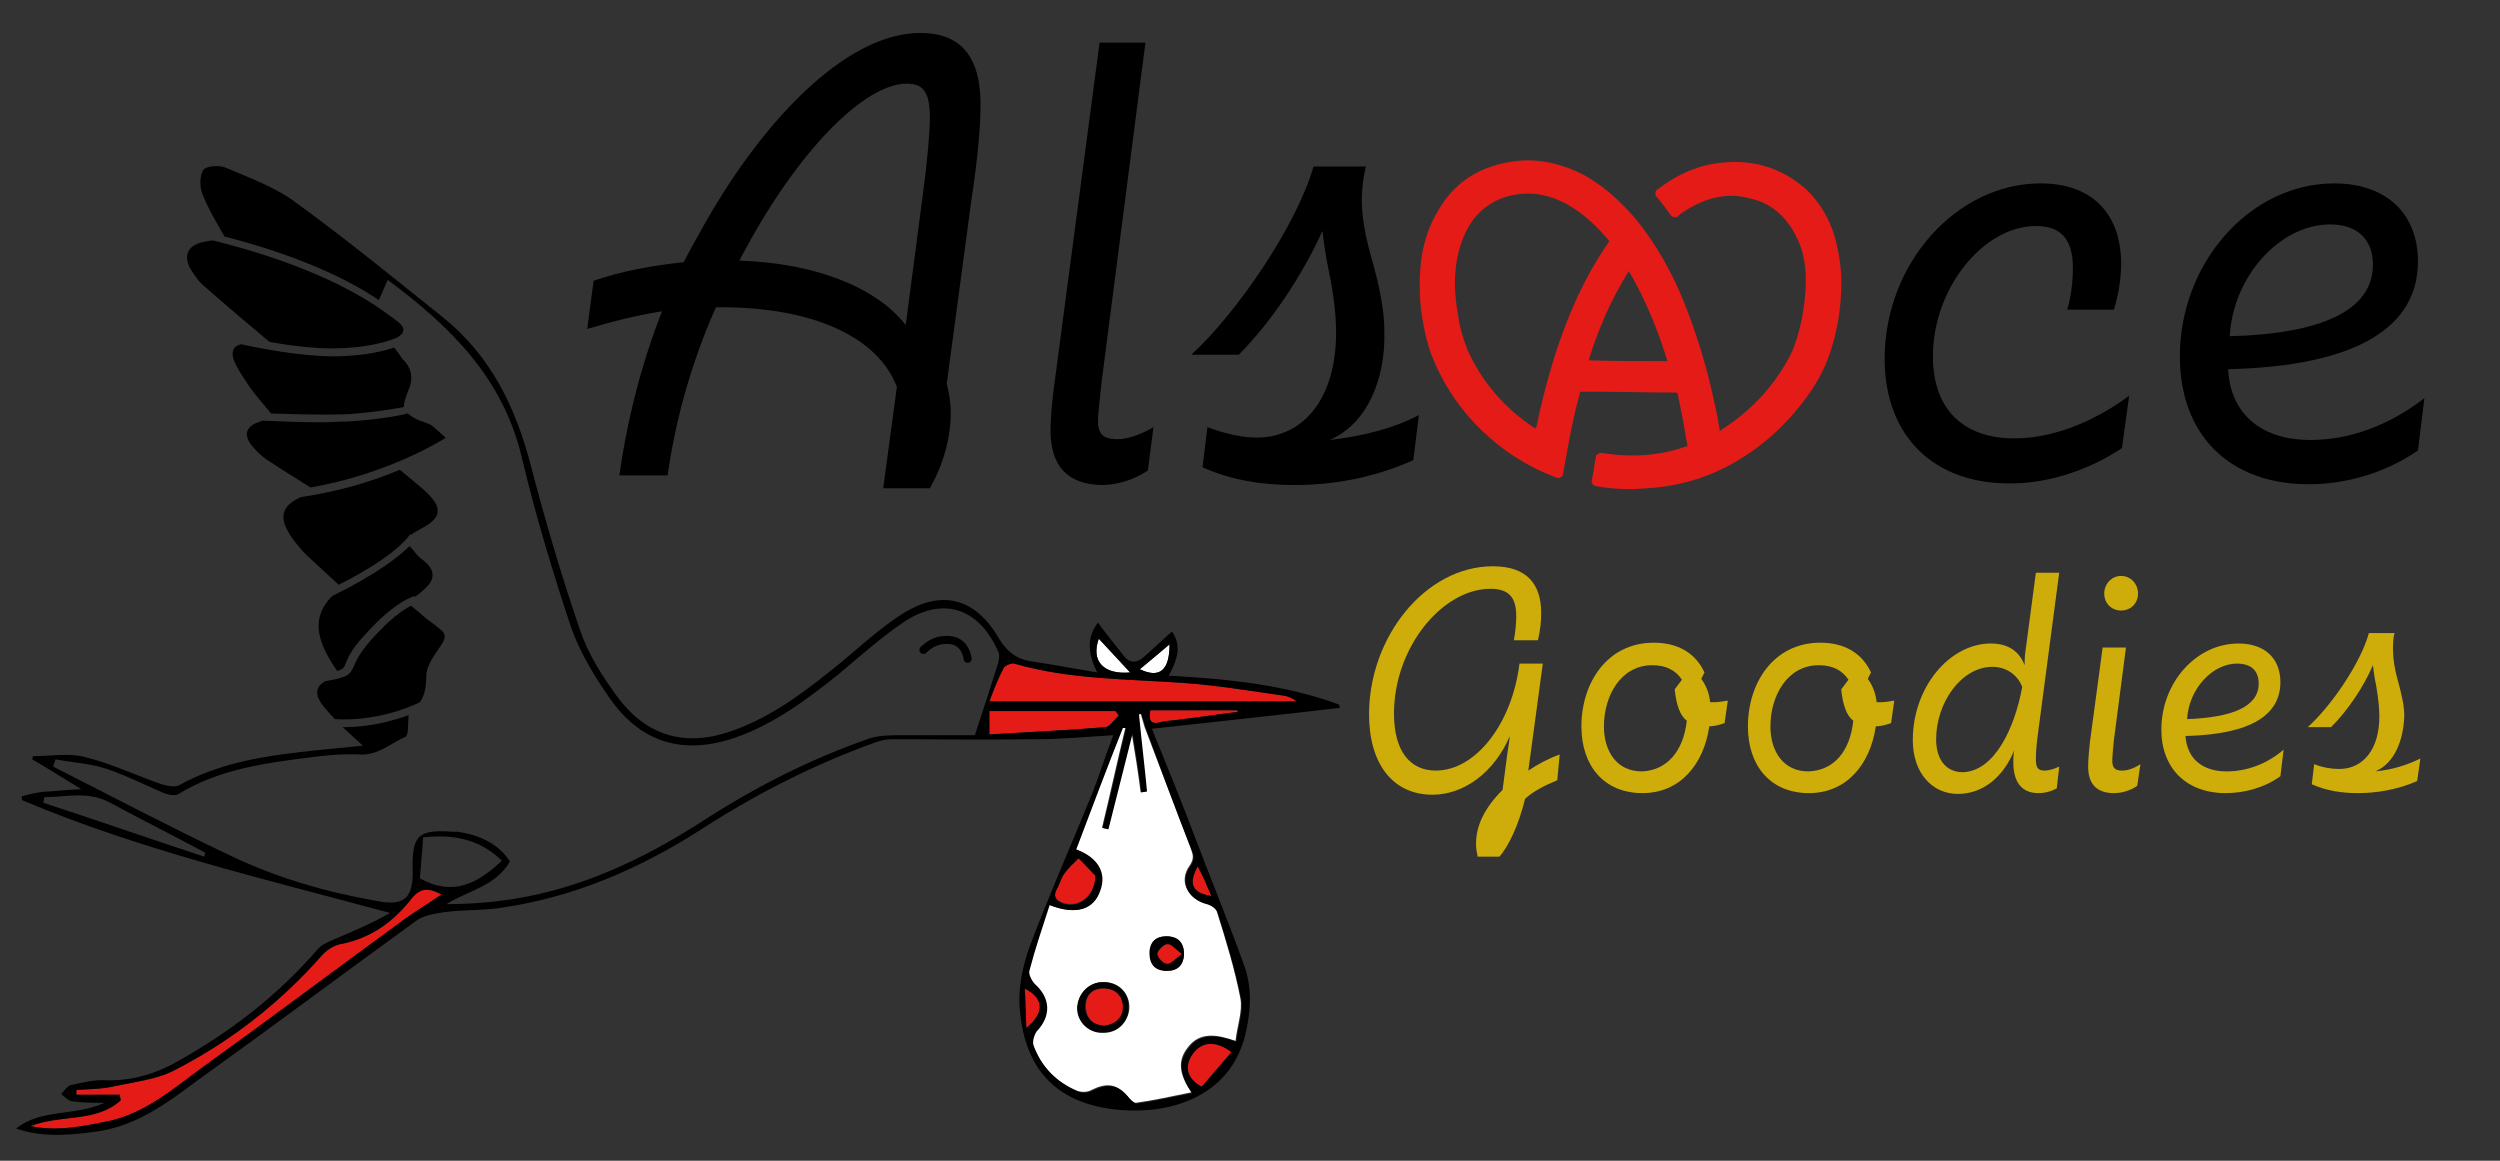 <?xml version="1.0" encoding="utf-8"?>
<!-- Generator: Adobe Illustrator 27.9.0, SVG Export Plug-In . SVG Version: 6.00 Build 0)  -->
<svg version="1.0" xmlns="http://www.w3.org/2000/svg" xmlns:xlink="http://www.w3.org/1999/xlink" x="0px" y="0px" width="310.8px"
	 height="144.3px" viewBox="0 0 310.8 144.3" enable-background="new 0 0 310.8 144.3" xml:space="preserve">
<rect x="0" y="0" width="310.8" height="144.3" fill="#333333" stroke="none"/>
<g id="Calque_1">
</g>
<g id="Mode_Isolation">
	<g>
		<g>
			<path fill="#CEAD0B" d="M193.6,97c-1.7,0.7-3,1.4-4,2.3c-0.8,3.3-2.1,6-3.2,7.2h-2.7c-0.1-0.5-0.2-1-0.2-1.6c0-2.2,1-4.4,3.3-6.7
				l0.5-3.8c0.1-0.9,0.3-1.9,0.4-2.9c-1.9,4.5-5.7,7.3-9.6,7.3c-5,0-7.9-3.9-7.9-10c0-9.6,7-18.4,15.4-18.4c4.1,0,6,2.1,6,5.8
				c0,1-0.1,2.1-0.4,3.4h-3c0.2-1.1,0.3-2.1,0.3-3c0-2.2-0.8-3.4-3.2-3.4c-6,0-12,7.3-12,15.5c0,4.7,2,7.1,5.2,7.1
				c5,0,9.5-5.9,10.4-13.3h2.9l-1.8,13.3c1.2-0.8,2.5-1.5,3.9-2L193.6,97z"/>
			<path fill="#CEAD0B" d="M214.4,89.9c-0.6,0.2-1.3,0.4-1.9,0.4c-0.7,4.8-3.7,8.3-8.3,8.3c-4.8,0-7.6-3.4-7.6-8.3
				c0-5.4,3.2-10.4,9-10.4c3,0,5.2,1.3,6.3,3.7l-0.4,0.8c0.6,0.8,1,1.8,1.1,2.9h0.5c0.5,0,1.1-0.1,1.7-0.2L214.4,89.9z M209.7,89.6
				c-0.8-0.6-1.3-1.9-1.5-3.9l0.9-1.2c-0.8-1.2-2-1.8-3.7-1.8c-3.9,0-6,3.8-6,7.6c0,3.1,1.6,5.6,4.7,5.6
				C207.2,95.8,209.3,93.4,209.7,89.6z"/>
			<path fill="#CEAD0B" d="M235.1,89.9c-0.6,0.2-1.3,0.4-1.9,0.4c-0.7,4.8-3.7,8.3-8.3,8.3c-4.8,0-7.6-3.4-7.6-8.3
				c0-5.4,3.2-10.4,9-10.4c3,0,5.2,1.3,6.3,3.7l-0.4,0.8c0.6,0.8,1,1.8,1.1,2.9h0.5c0.5,0,1.1-0.1,1.7-0.2L235.1,89.9z M230.4,89.6
				c-0.8-0.6-1.3-1.9-1.5-3.9l0.9-1.2c-0.8-1.2-2-1.8-3.7-1.8c-3.9,0-6,3.8-6,7.6c0,3.1,1.6,5.6,4.7,5.6
				C228,95.8,230,93.4,230.4,89.6z"/>
			<path fill="#CEAD0B" d="M254.2,95.8c0.5,0,1.2-0.2,1.8-0.5l-0.3,2.7c-0.7,0.4-1.5,0.6-2.3,0.6c-2,0-3.1-1.3-3.1-3.8
				c0-0.4,0-0.9,0.1-1.5c-1.3,3.2-3.8,5.4-7,5.4c-3.1,0-5.6-2.5-5.6-6.7c0-6.6,4.6-12,9.7-12c2.3,0,3.6,1.1,4.2,2.7h0
				c0-0.4,0-1,0.1-1.7l1.3-9.8h2.9l-2.6,19.7c-0.2,1.4-0.3,2.6-0.3,3.4C253.1,95.4,253.3,95.8,254.2,95.8z M251.4,85.4
				c-0.6-1.6-2.1-2.5-3.7-2.5c-3.9,0-7,4.5-7,9c0,2.6,1.3,4.1,3.3,4.1C248,95.9,250.5,90.4,251.4,85.4z"/>
			<path fill="#CEAD0B" d="M259.6,95.3c0-0.8,0.1-1.9,0.2-2.9l1.6-11.9h2.9L262.8,92c-0.1,1-0.2,2.1-0.2,2.6c0,0.8,0.3,1.2,1.2,1.2
				c0.6,0,1.4-0.2,2.3-0.8l-0.4,2.7c-0.9,0.6-1.9,0.9-2.9,0.9C260.6,98.6,259.6,97.4,259.6,95.3z M261.6,73.8c0-1.2,0.9-2.2,2.1-2.2
				c1.2,0,2.1,1,2.1,2.2c0,1.2-0.9,2.1-2.1,2.1C262.5,75.9,261.6,75,261.6,73.8z"/>
			<path fill="#CEAD0B" d="M283.9,93.2l-0.4,3.3c-2.1,1.5-4.6,2.1-6.8,2.1c-4.9,0-8-3.1-8-7.9c0-5.8,4.3-10.7,9.6-10.7
				c3.3,0,5.2,1.9,5.2,4.8c0,4-3.5,6.5-11.8,6.7c0.2,2.9,2.2,4.4,5.1,4.4C279.3,95.9,281.8,95,283.9,93.2z M271.9,89.4
				c5.7-0.2,8.9-1.6,8.9-4.4c0-1.6-0.9-2.5-2.7-2.5C275,82.5,272.1,85.7,271.9,89.4z"/>
			<path fill="#CEAD0B" d="M295.3,95.9c2.1-0.2,4-0.8,5.6-1.6l-0.4,2.8c-2.5,1.1-5.1,1.5-7.4,1.5c-2,0-3.9-0.3-5.7-1.1l0.3-2.5
				c1,0.4,2.1,0.6,3.1,0.6c3.1,0,5-2.6,5-6.5c0-1-0.1-2.1-0.4-3.9c-0.2-0.9-0.3-1.7-0.4-2.5c-1.2,2.8-3.2,5.7-5.2,7.7h-2.9
				c2.9-2.6,6.6-8,7.6-11.7h3.2c-0.2,0.6-0.2,1.4-0.2,2.1c0,1.1,0.2,2.4,0.6,3.8c0.5,1.8,0.8,3.2,0.8,4.4
				C298.8,92,297.7,94.9,295.3,95.9L295.3,95.9z"/>
		</g>
		<path fill="#FFFFFF" d="M130.4,112.5c3.3,1.3,5.5,0.6,6.3-1.8c0.8-2.2-0.3-4.1-3-5.1c1.9-5,3.8-10.1,5.8-15.1c0.1,0,0.3,0,0.4,0
			c-1,4.1-1.9,8.3-2.9,12.4c0.2,0.1,0.5,0.1,0.7,0.2c1-4,2-7.9,3-11.9c0.4,2.4,0.8,4.9,1.1,7.3c0.2,0,0.5-0.1,0.7-0.1
			c-0.3-3.2-0.7-6.4-1-9.6c0.1,0,0.2,0,0.3-0.1c0.2,0.6,0.3,1.1,0.5,1.7c1.9,5,3.8,10,5.7,15c0.3,0.8,0.5,1.3-0.1,2.2
			c-1.4,1.9-0.3,4.1,2,4.7c0.5,0.1,1.3,0.6,1.4,1.1c1.1,3.5,2.2,7.1,2.9,10.7c0.3,1.6-0.4,3.4-0.6,5.3c-2.3-0.8-4.5-1.2-6,0.9
			c-1.3,1.7-0.9,3.4,0.5,5.5c-2.5,0.5-4.7,1-6.9,1.3c-0.3,0-0.8-0.5-1.1-0.9c-1.3-1.5-2.6-1.6-4.4-0.7c-0.5,0.3-1.3,0.3-1.8,0.1
			c-2.6-1.1-4.5-3-5.5-5.7c-0.2-0.5,0.1-1.4,0.4-1.8c1.8-1.9,1.7-4.1-0.2-5.8c-0.4-0.4-0.9-1.3-0.7-1.8
			C128.6,117.9,129.5,115.3,130.4,112.5z M137.1,122.1c-1.7,0-3.1,1.4-3.1,3.1c0,1.8,1.4,3.2,3.3,3.1c1.8-0.1,3.2-1.5,3.1-3.3
			C140.3,123.3,138.9,122,137.1,122.1z M147.2,118.7c0-1.5-0.7-2.2-2.1-2.3c-1.4,0-2.1,0.7-2.1,2.1c0,1.4,0.7,2.1,2.1,2.2
			C146.4,120.7,147.1,120,147.2,118.7z"/>
		<path fill="#E41B17" d="M123,87.2c0.6-1.6,1.1-2.9,1.8-4.2c0.2-0.3,1-0.6,1.3-0.5c6.9,2,14,1.9,21,2.4c4.2,0.3,8.4,1,12.6,1.6
			c0.5,0.1,1,0.3,1.5,0.7C148.6,87.2,136,87.2,123,87.2z"/>
		<path fill="#E41B17" d="M54.9,111.2c-1.9,1.3-3.6,2.3-5.2,3.5c-8.2,6-16.2,12-24.4,17.9c-3.7,2.7-7.2,5.8-11.9,6.8
			c-3.1,0.6-6.1,1.3-9.6,0.6c3.8-1.5,8.1-0.4,11.2-3.2c0-0.2-0.1-0.5-0.1-0.7c-1.8,0-3.6,0-5.4,0c0-0.2,0-0.4,0-0.6
			c1.6-0.1,3.3-0.1,4.9-0.5c2.4-0.5,4.9-0.8,7-1.8c7.1-3.6,13.3-8.4,18.6-14.4c0.5-0.6,1.4-1.2,2.2-1.4c3.8-0.7,6.6-2.7,8.9-5.6
			C52.1,110.4,53.1,110.3,54.9,111.2z"/>
		<path fill="#E41B17" d="M139.1,88.9c-0.6,0.5-1.1,1.4-1.7,1.5c-4.8,0.4-9.5,0.6-14.4,0.9c0-1.2,0-2,0-2.9c5.2,0,10.5,0,15.7,0
			C138.8,88.5,138.9,88.7,139.1,88.9z"/>
		<path fill="#E41B17" d="M136.2,108.8c-0.1,2.7-2.2,4.1-4.1,3.4c-0.9-0.3-1.2-0.8-0.7-1.7c0.4-0.7,0.5-1.4,1-2
			c0.5-0.7,1.1-1.2,1.7-1.8C134.9,107.5,135.7,108.3,136.2,108.8z"/>
		<path fill="#E41B17" d="M153.1,130.8c-1.3,1.4-2.5,2.9-3.7,4.3c-1.9-1-2.2-2.6-1.1-4.1C149.4,129.5,151.1,129.3,153.1,130.8z"/>
		<path fill="#E41B17" d="M153.9,88.5c-2.5,0.3-5.1,0.7-7.6,1c-0.7,0.1-1.4,0.1-2.1,0.3c-1.2,0.3-1.4-0.3-1.2-1.5
			c3.6,0,7.2,0,10.8,0C153.9,88.4,153.9,88.4,153.9,88.5z"/>
		<path fill="#FFFFFF" d="M136.6,79.4c1.3,1.4,2.6,2.8,3.9,4.2C137.2,83.9,135.6,82.2,136.6,79.4z"/>
		<path fill="#FFFFFF" d="M145.4,80.1c0,3.2-1.2,4.3-3.7,3.1C142.9,82.2,144,81.3,145.4,80.1z"/>
		<path fill="#E41B17" d="M127.6,127.8c-0.1-1.8-0.1-3.3-0.2-4.9C129.8,124.1,129.9,125.9,127.6,127.8z"/>
		<path fill="#E41B17" d="M150.6,111.4c-2.4-0.4-2.9-1.5-1.7-3.7C149.6,109,150.1,110.2,150.6,111.4z"/>
		<path d="M137.1,122.1c1.8,0,3.2,1.2,3.2,3c0.1,1.8-1.2,3.3-3.1,3.3c-1.8,0.1-3.3-1.3-3.3-3.1C134,123.5,135.4,122.1,137.1,122.1z
			 M137.3,127.5c1.4-0.2,2.3-1,2.2-2.4c0-1.3-0.9-2.2-2.4-2.2c-1.4,0-2.2,0.9-2.2,2.3C135,126.7,135.9,127.4,137.3,127.5z"/>
		<path d="M147.2,118.7c-0.1,1.3-0.8,2-2.2,2c-1.4,0-2.1-0.8-2.1-2.2c0-1.4,0.8-2.1,2.1-2.1C146.5,116.4,147.2,117.2,147.2,118.7z
			 M146.9,118.6c-0.8-0.6-1.4-1.3-1.8-1.2c-0.5,0-1.2,0.8-1.2,1.2c0,0.4,0.7,1.2,1.2,1.2C145.6,119.8,146.1,119.2,146.9,118.6z"/>
		<path fill="#E41B17" d="M137.3,127.5c-1.4-0.1-2.2-0.8-2.3-2.3c0-1.4,0.7-2.3,2.2-2.3c1.4,0,2.3,0.8,2.4,2.2
			C139.6,126.5,138.7,127.3,137.3,127.5z"/>
		<path fill="#E41B17" d="M146.9,118.6c-0.8,0.6-1.4,1.3-1.8,1.2c-0.5,0-1.2-0.8-1.2-1.2c0-0.4,0.8-1.2,1.2-1.2
			C145.6,117.3,146.1,118,146.9,118.6z"/>
		<path fill="none" stroke="#000000" stroke-linecap="round" stroke-miterlimit="10" d="M120.3,81.9c0,0-0.2-2-2-2.3
			c-1.3-0.2-2.5,0.2-3.5,1.2"/>
		<g>
			<path d="M25.3,35.5c2.5,2.2,5.1,4.4,7.6,6.5c0.2,0.2,0.4,0.3,0.6,0.5c2.7,0.5,6.1,0.9,8.5,0.8c4.7-0.1,7.3-1.3,7.3-1.3l0,0
				c2-1.1,0-2.1-1.2-3l0,0c-7.1-5.3-17.9-8.2-21.6-9.1c-0.4,0-0.9,0.1-1.3,0.2c-1.8,0.4-2.4,1.6-1.6,3.2
				C24.1,34.1,24.6,34.9,25.3,35.5z"/>
			<path d="M49,43.2c-1.1,0.4-3.4,1-7,1.1c-0.2,0-0.4,0-0.6,0c-3.9,0-9.2-1-11.4-1.5c-1.1,0.2-1.4,1.1-0.7,2.5c0.5,1,1.2,2,1.8,2.9
				c0.8,1.1,1.7,2.1,2.6,3.2c3,0.1,6.5,0.2,9.4,0.1c3.1-0.2,5.5-0.6,7.1-0.9c0-0.5,0.2-1.1,0.5-1.9c0.7-1.5,0.6-2.9-0.7-4.1
				C49.7,44.1,49.3,43.6,49,43.2z"/>
		</g>
		<g>
			<path d="M166.5,87.6c-6.8-2.5-13.9-3.2-21.2-3.6c1-1.9,1.7-3.6,0.4-5.5c-1.2,1.1-2.3,2.1-3.4,3.1c-1,0.9-1.9,0.9-2.7-0.2
				c-1-1.3-2.1-2.6-3.1-4c-1.5,2-1.2,3.9-0.1,6.2c-3-0.5-5.6-1-8.3-1.4c-1.8-0.3-2.9-1.2-3.9-2.8c-3-5.2-7.3-6.2-12.3-2.9
				c-2.6,1.7-5,3.9-7.4,5.9c-4.2,3.4-8.4,6.7-13.6,8.5c-5.7,2-10.5,0.6-14.1-4.2c-1.9-2.6-3.7-5.4-4.7-8.4
				c-2.3-6.7-4.3-13.5-6.1-20.4c-1.9-7.3-5-13.7-11-18.5c-6-4.8-12-9.7-18.2-14.2c-2.5-1.9-5.6-3-8.6-4.3c-0.8-0.4-2.5-0.3-2.9,0.2
				c-0.5,0.7-0.5,2.2-0.1,3.1c0.7,1.8,1.7,3.4,2.7,5.2c4.3,1.1,12.8,3.6,19.2,7.9c0.3-0.7,0.7-1.6,1.1-2.5
				C55.9,40.5,62.6,47,64.9,57c1.7,7.1,3.8,14.1,6.1,21c1.1,3.1,2.9,6.1,4.8,8.8c3.9,5.6,9.2,7.1,15.6,4.9c4.9-1.7,9-4.8,13-8
				c2.6-2.2,5.2-4.5,8-6.4c4.9-3.2,9.3-1.7,11.7,3.7c0.2,0.4,0.1,0.9,0,1.4c-0.9,2.8-1.8,5.7-2.9,9c-2.6,0-5.9,0-9.1,0
				c-1.3,0-2.8,0-4,0.4c-7.5,2.6-14.5,6.2-21.1,10.5c-7.2,4.6-14.9,8.2-23.4,9.5c-2.7,0.4-5.3,0.6-8.1,0.6c2.7-1.7,6.1-2.2,7.9-5.3
				c-1.5-2.3-3.9-3.3-6.5-3.7c-0.2,0-0.4,0-0.6,0c-4.3-0.3-5.1,0.4-5,4.8c0.1,3.5-1.1,4.5-4.5,3.8c-6.3-1.1-12.5-2.9-18.3-5.7
				c-7.4-3.5-14.6-7.3-21.9-11c0.1-0.3,0.2-0.6,0.3-0.9c2.1,0.4,4.3,0.5,6.4,1.2c2.4,0.8,4.7,2,7.1,3c0.5,0.2,1.4,0.4,1.8,0.1
				c4.9-3,10.5-3.8,16-4.5c2.2-0.3,4.4-0.5,6.6-0.4c2.2,0.1,3.8-1.4,5.6-2.2c0.4-0.2,0.3-1.4,0.4-2.7c-1.9,0.7-4.8,1.5-8,1.5
				c-0.1,0-0.2,0-0.2,0c0.8,0.7,1.6,1.5,2.5,2.3c-2.8,0.3-5.3,0.5-7.8,0.8c-5.2,0.6-10.3,1.5-15,4.1c-0.5,0.3-1.5,0.1-2.2-0.1
				c-3.2-1.1-6.3-2.6-9.6-3.4c-2-0.5-4.2-0.1-6.4-0.1c0,0.1-0.1,0.3-0.1,0.4c1.9,1.1,3.8,2.3,6.1,3.7c-1.7,0.1-2.9,0.2-4.1,0.3
				C5,98.4,3.8,98.7,2.7,99c0,0.2,0,0.4,0.1,0.5c14.7,6.2,30.2,9.8,45.7,14c-2.1,1.2-4.2,2.1-6.3,3c-0.9,0.4-2.1,0.8-2.7,1.5
				c-5,5.8-10.9,10.3-17.5,14c-2.7,1.5-5.6,2.4-8.9,2.3c-1.4-0.1-2.9,0.3-4.3,0.6c-0.4,0.1-0.8,0.7-1.2,1.1c0.4,0.3,0.8,0.8,1.3,0.9
				c1.3,0.2,2.5,0.2,4.1,0.2c-3.7,1.7-7.9,0.7-11,3.2c3.5,1.2,7,0.8,10.5,0.3c4.6-0.8,8.2-3.4,11.8-6.1c9.2-6.6,18.3-13.4,27.4-20
				c0.9-0.7,2.3-0.9,3.5-1.1c2.3-0.3,4.5-0.2,6.8-0.5c9.3-1.3,17.6-4.9,25.5-10c6.7-4.3,13.8-7.9,21.3-10.6c0.6-0.2,1.3-0.4,2-0.4
				c6,0,12,0.1,18,0c3.1,0,6.2-0.3,9.6-0.5c-1,2.6-1.7,4.9-2.6,7.2c-2.6,6.4-5.4,12.7-7.8,19.1c-0.9,2.5-1.5,5.4-1.2,8
				c0.7,7.6,4.9,11.7,12.6,12.3c6.2,0.5,13.5-1.7,15.4-9.3c0.7-2.9,0.9-5.8-0.1-8.6c-2-5.6-4.3-11.1-6.4-16.7
				c-1.6-4.2-3.3-8.4-5.1-12.8c8.1-0.9,15.8-1.7,23.4-2.6C166.5,87.9,166.5,87.8,166.5,87.6z M25.4,106.5c-6.7-2.2-13.3-4.5-20-6.7
				c0-0.2,0.1-0.4,0.1-0.7c2.8,0,5.5-0.8,8.2,0.7c3.9,2.1,7.9,4.1,11.8,6.2C25.5,106.2,25.4,106.4,25.4,106.5z M49.7,114.7
				c-8.2,6-16.2,12-24.4,17.9c-3.7,2.7-7.2,5.8-11.9,6.8c-3.1,0.6-6.1,1.3-9.6,0.6c3.8-1.5,8.1-0.4,11.2-3.2c0-0.2-0.1-0.5-0.1-0.7
				c-1.8,0-3.6,0-5.4,0c0-0.2,0-0.4,0-0.6c1.6-0.1,3.3-0.1,4.9-0.5c2.4-0.5,4.9-0.8,7-1.8c7.1-3.6,13.3-8.4,18.6-14.4
				c0.5-0.6,1.4-1.2,2.2-1.4c3.8-0.7,6.6-2.7,8.9-5.6c1.1-1.4,2.1-1.5,3.8-0.6C53,112.5,51.3,113.5,49.7,114.7z M52.2,109.2
				c0.1-1.5,0.3-3.3,0.4-5.1c3.8-0.4,7,0.2,9.8,2.9C59.4,109.8,56.4,111.5,52.2,109.2z M145.4,80.1c0,3.2-1.2,4.3-3.7,3.1
				C142.9,82.2,144,81.3,145.4,80.1z M136.6,79.4c1.3,1.4,2.6,2.8,3.9,4.2C137.2,83.9,135.6,82.2,136.6,79.4z M137.4,90.4
				c-4.8,0.4-9.5,0.6-14.4,0.9c0-1.2,0-2,0-2.9c5.2,0,10.5,0,15.7,0c0.1,0.2,0.3,0.4,0.4,0.6C138.5,89.5,138,90.4,137.4,90.4z
				 M131.4,110.5c0.4-0.7,0.5-1.4,1-2c0.5-0.7,1.1-1.2,1.7-1.8c0.8,0.8,1.6,1.7,2.1,2.2c-0.1,2.7-2.2,4.1-4.1,3.4
				C131.2,111.9,130.9,111.4,131.4,110.5z M127.6,127.8c-0.1-1.8-0.1-3.3-0.2-4.9C129.8,124.1,129.9,125.9,127.6,127.8z
				 M149.4,135.1c-1.9-1-2.2-2.6-1.1-4.1c1.1-1.5,2.8-1.7,4.8-0.2C151.9,132.3,150.6,133.7,149.4,135.1z M150.6,111.4
				c-2.4-0.4-2.9-1.5-1.7-3.7C149.6,109,150.1,110.2,150.6,111.4z M148.1,105.5c0.3,0.8,0.5,1.3-0.1,2.2c-1.4,1.9-0.3,4.1,2,4.7
				c0.5,0.1,1.3,0.6,1.4,1.1c1.1,3.5,2.2,7.1,2.9,10.7c0.3,1.6-0.4,3.4-0.6,5.3c-2.3-0.8-4.5-1.2-6,0.9c-1.3,1.7-0.9,3.4,0.5,5.5
				c-2.5,0.5-4.7,1-6.9,1.3c-0.3,0-0.8-0.5-1.1-0.9c-1.3-1.5-2.6-1.6-4.4-0.7c-0.5,0.3-1.3,0.3-1.8,0.1c-2.6-1.1-4.5-3-5.5-5.7
				c-0.2-0.5,0.1-1.4,0.4-1.8c1.8-1.9,1.7-4.1-0.2-5.8c-0.4-0.4-0.9-1.3-0.7-1.8c0.7-2.7,1.6-5.3,2.5-8.1c3.3,1.3,5.5,0.6,6.3-1.8
				c0.8-2.2-0.3-4.1-3-5.1c1.9-5,3.8-10.1,5.8-15.1c0.1,0,0.3,0,0.4,0c-1,4.1-1.9,8.3-2.9,12.4c0.2,0.1,0.5,0.1,0.7,0.2
				c1-4,2-7.9,3-11.9c0.4,2.4,0.8,4.9,1.1,7.3c0.2,0,0.5-0.1,0.7-0.1c-0.3-3.2-0.7-6.4-1-9.6c0.1,0,0.2,0,0.3-0.1
				c0.2,0.6,0.3,1.1,0.5,1.7C144.3,95.5,146.1,100.5,148.1,105.5z M146.3,89.5c-0.7,0.1-1.4,0.1-2.1,0.3c-1.2,0.3-1.4-0.3-1.2-1.5
				c3.6,0,7.2,0,10.8,0c0,0.1,0.1,0.1,0.1,0.2C151.4,88.8,148.9,89.2,146.3,89.5z M123,87.2c0.6-1.6,1.1-2.9,1.8-4.2
				c0.2-0.3,1-0.6,1.3-0.5c6.9,2,14,1.9,21,2.4c4.2,0.3,8.4,1,12.6,1.6c0.5,0.1,1,0.3,1.5,0.7C148.6,87.2,136,87.2,123,87.2z"/>
			<path d="M53.8,77.5c-0.9-0.6-1.7-1.4-2.7-2.2c-1,0.5-2.7,1.7-5,4.3c-1.4,1.6-1.8,2.5-2.1,3.2c-0.5,1.2-0.9,1.4-3.6,1.9
				c-1.5,0.9-1.2,2.1,0.5,3.9c0.2,0.3,0.5,0.5,0.7,0.8c4.8,0.3,9-1.3,10.6-2.1c0.6-0.8,0.8-2,0.8-3.3c0-1,0.7-2.1,1.3-3
				C55.7,79,55.7,78.9,53.8,77.5z"/>
			<path d="M36.7,67.4c0.4,0.5,0.9,1.1,1.4,1.6c1.3,1.2,2.6,2.4,4,3.7c7.4-3.7,8.9-6.3,8.9-6.3l0.1,0.1c0.2-0.2,0.6-0.4,1.1-0.7
				c2.8-1.4,2.9-2.7,0.6-4.8c-0.9-0.8-1.9-1.6-3.1-2.6c-3.3,1.4-7.5,2.7-12.3,3.4C34.7,63,34.6,64.7,36.7,67.4z"/>
			<path d="M52.2,52.3c-0.7-0.3-1.2-0.6-1.5-0.9c-1.6,0.4-4.2,0.8-7.5,1c-1,0-2,0.1-3.1,0.1c-2.5,0-5.2-0.1-7.4-0.2
				c-0.1,0-0.2,0-0.3,0.1c-1.8,0.5-2.2,1.6-1.1,3c0.5,0.6,1.1,1.2,1.8,1.7c1.8,1.2,3.6,2.3,5.5,3.5c8.2-1.4,14.6-4.8,16.7-6.1
				c0,0,0.1-0.1,0.1-0.1c-0.6-0.5-1.1-1-1.7-1.5C53.2,52.6,52.7,52.5,52.2,52.3z"/>
			<path d="M41.3,74.1c-3,3-1.5,6.2,0.6,9.3c0.8-0.2,0.9-0.4,1.1-1c0.3-0.7,0.7-1.7,2.3-3.4c3.8-4.3,6.2-4.9,6.3-4.9l0,0.1
				c0.4-0.3,0.8-0.6,1.2-1c1.3-1.1,1.3-2.3,0-3.4c-0.4-0.3-0.8-0.6-1.1-1c-0.3-0.4-0.6-0.7-0.8-0.9C49.7,69.1,47,71.3,41.3,74.1z"/>
		</g>
		<path d="M120.8,24.6l-3.1,23.1c0.3,1.2,0.5,2.4,0.5,3.6c0,3.1-0.9,6.4-2.6,9.4h-5.8l1.7-12.6c-2.4-6.3-10.6-9.9-21.8-9.9h-0.7
			c-3.5,7.9-5.2,15.2-6,20.9h-6c0.8-5.8,2.4-13,5.3-20.4C79.1,39.2,76,40,73,40.9l0.8-6c3.5-1.2,7.3-1.9,11.2-2.3
			c0.6-1.2,1.2-2.3,1.9-3.5c7.4-13.6,18.1-25,27.5-25c5.2,0,7.5,3.1,7.5,8.9C121.9,15.4,121.6,19.5,120.8,24.6z M112.6,40.4l2.1-16
			c0.6-4.4,0.9-8,0.9-9.8c0-3.3-0.9-4.2-2.9-4.2c-5.2,0-13.5,8.3-20.3,21.1c-0.2,0.3-0.3,0.6-0.5,0.9
			C101.2,32.7,108.8,35.6,112.6,40.4z"/>
		<path d="M130.6,53.5c0-1.5,0.2-3.8,0.5-5.9l5.6-42.3h5.7L137,47.1c-0.2,2-0.5,4.2-0.5,5.2c0,1.6,0.6,2.3,2.4,2.3
			c1.2,0,2.8-0.5,4.5-1.5l-0.7,5.4c-1.8,1.2-3.9,1.8-5.8,1.8C132.6,60.2,130.6,57.8,130.6,53.5z"/>
		<path d="M165.3,54.7c4.3-0.5,8.1-1.5,11.1-3.1l-0.7,5.6c-5.1,2.3-10.2,3.1-14.8,3.1c-4,0-7.8-0.6-11.4-2.2l0.6-5
			c2.1,0.8,4.3,1.3,6.1,1.3c6.1,0,9.9-5.2,9.9-13c0-2-0.2-4.3-0.9-7.7c-0.4-1.9-0.6-3.4-0.8-5c-2.5,5.6-6.5,11.5-10.4,15.4h-5.9
			c5.7-5.2,13.1-16.1,15.2-23.4h6.5c-0.3,1.3-0.5,2.7-0.5,4.2c0,2.2,0.5,4.8,1.3,7.5c1,3.6,1.5,6.4,1.5,8.7
			C172.3,47,170,52.7,165.3,54.7L165.3,54.7z"/>
		<path d="M234.3,44.6c0-11.8,8.9-21.8,19.4-21.8c6.5,0,10,3.9,10,10c0,1.7-0.3,3.8-0.9,5.7h-5.8c0.5-1.7,0.7-3.6,0.7-5.2
			c0-3.7-1.6-5.2-4.6-5.2c-6.5,0-12.8,7.7-12.8,16.2c0,6.8,4,10.2,10.1,10.2c4.4,0,9.4-1.7,14.3-5.3l-0.9,6.5
			c-4,2.7-9.1,4.4-13.8,4.4C240.4,60.2,234.3,54.2,234.3,44.6z"/>
		<path d="M301.4,49.5l-0.8,6.5c-4.2,2.9-9.1,4.2-13.6,4.2c-9.8,0-16-6.1-16-15.9c0-11.5,8.6-21.5,19.2-21.5
			c6.5,0,10.4,3.8,10.4,9.7c0,7.9-7.1,13-23.6,13.4c0.3,5.8,4.4,8.8,10.2,8.8C292.1,54.7,297,52.9,301.4,49.5z M277.2,41.8
			c11.4-0.3,17.8-3.2,17.8-8.9c0-3.1-1.9-5-5.3-5C283.4,27.9,277.6,34.4,277.2,41.8z"/>
		<path fill="#E41B17" d="M209.8,55.5c-0.2-1.1-0.4-2.3-0.6-3.4c-0.2-1-0.4-2-0.6-3c0-0.2-0.1-0.3-0.3-0.3c-3.4,0-6.8-0.1-10.2-0.1
			c-0.5,0-1,0-1.5,0c-0.1,0-0.2,0-0.2,0.2c-0.6,2.2-1.1,4.5-1.5,6.8c-0.2,1.1-0.4,2.2-0.6,3.3c0,0.1,0,0.1-0.1,0.2
			c-0.4,0.3-0.4,0.3-0.9,0.1c-3.4-1.3-6.4-3.2-9-5.7c-2.5-2.4-4.4-5.1-5.8-8.2c-0.8-1.7-1.3-3.6-1.6-5.4c-0.3-1.5-0.4-3.1-0.4-4.7
			c0-3.3,0.6-6.4,2.4-9.3c2-3.4,5.1-5.3,9-5.9c3.2-0.5,6.2,0.2,9.1,1.7c2.3,1.3,4.2,3,5.9,4.9c0.9,1,1.6,2,2.3,3
			c1.9,2.8,3.4,5.8,4.6,9c1.4,3.7,2.5,7.4,3.3,11.2c0.3,1.2,0.5,2.4,0.7,3.6c0,0,0,0.1,0,0.1c0,0,0.1,0,0.1-0.1
			c3.8-2.4,6.8-5.6,8.8-9.6c0.6-1.3,1-2.8,1.3-4.2c0.3-1.6,0.5-3.3,0.5-4.9c0-1.8-0.3-3.6-1.1-5.2c-0.8-1.7-1.9-3.1-3.6-4.1
			c-1.1-0.6-2.3-0.9-3.5-1.1c-2.7-0.3-5,0.6-7.1,2c-0.2,0.1-0.4,0.3-0.6,0.5c-0.1,0.1-0.2,0.1-0.4,0.1c-0.3,0-0.5-0.2-0.6-0.4
			c-0.5-0.7-1.1-1.5-1.7-2.2c-0.1-0.1-0.1-0.2-0.1-0.3c0-0.2,0-0.4,0.2-0.5c2.2-1.7,4.6-2.9,7.4-3.3c4.2-0.6,7.9,0.4,11.1,3.2
			c1.7,1.6,2.8,3.5,3.5,5.6c0.5,1.7,0.8,3.4,0.9,5.1c0.1,3.2-0.3,6.3-1.3,9.4c-0.8,2.5-2.1,4.7-3.7,6.7c-2.6,3.3-5.8,6-9.6,7.9
			c-2.6,1.3-5.4,2.1-8.3,2.4c-1.1,0.1-2.3,0.2-3.4,0.2c-1.4,0-2.9-0.1-4.3-0.4c0,0-0.1,0-0.1,0c-0.2-0.2-0.4-0.4-0.3-0.7
			c0.2-1,0.3-1.9,0.5-2.9c0-0.3,0.4-0.5,0.7-0.5c3.7,0.6,7.3,0.4,10.8-0.9C209.7,55.6,209.7,55.5,209.8,55.5z M190.9,53.3
			c0-0.1,0-0.2,0.1-0.2c0.6-3,1.4-6,2.3-8.9c1.6-5,3.7-9.8,6.7-14.1c0.1-0.1,0.1-0.1,0-0.2c-1.3-1.6-2.8-3-4.5-4.1
			c-1.9-1.2-4-1.9-6.3-1.7c-1.2,0.1-2.3,0.4-3.3,0.9c-1.7,0.9-2.9,2.2-3.7,3.9c-0.8,1.7-1.2,3.5-1.3,5.4c-0.1,1.7,0.1,3.4,0.4,5.1
			c0.2,1.4,0.6,2.7,1.1,4c1.8,4.1,4.7,7.4,8.5,9.9C190.8,53.3,190.8,53.3,190.9,53.3z M207.3,44.9c-1.2-3.9-2.7-7.6-4.8-11.2
			c-2.2,3.5-3.8,7.2-5,11.1C200.8,44.9,204.1,44.9,207.3,44.9z"/>
	</g>
</g>
</svg>
